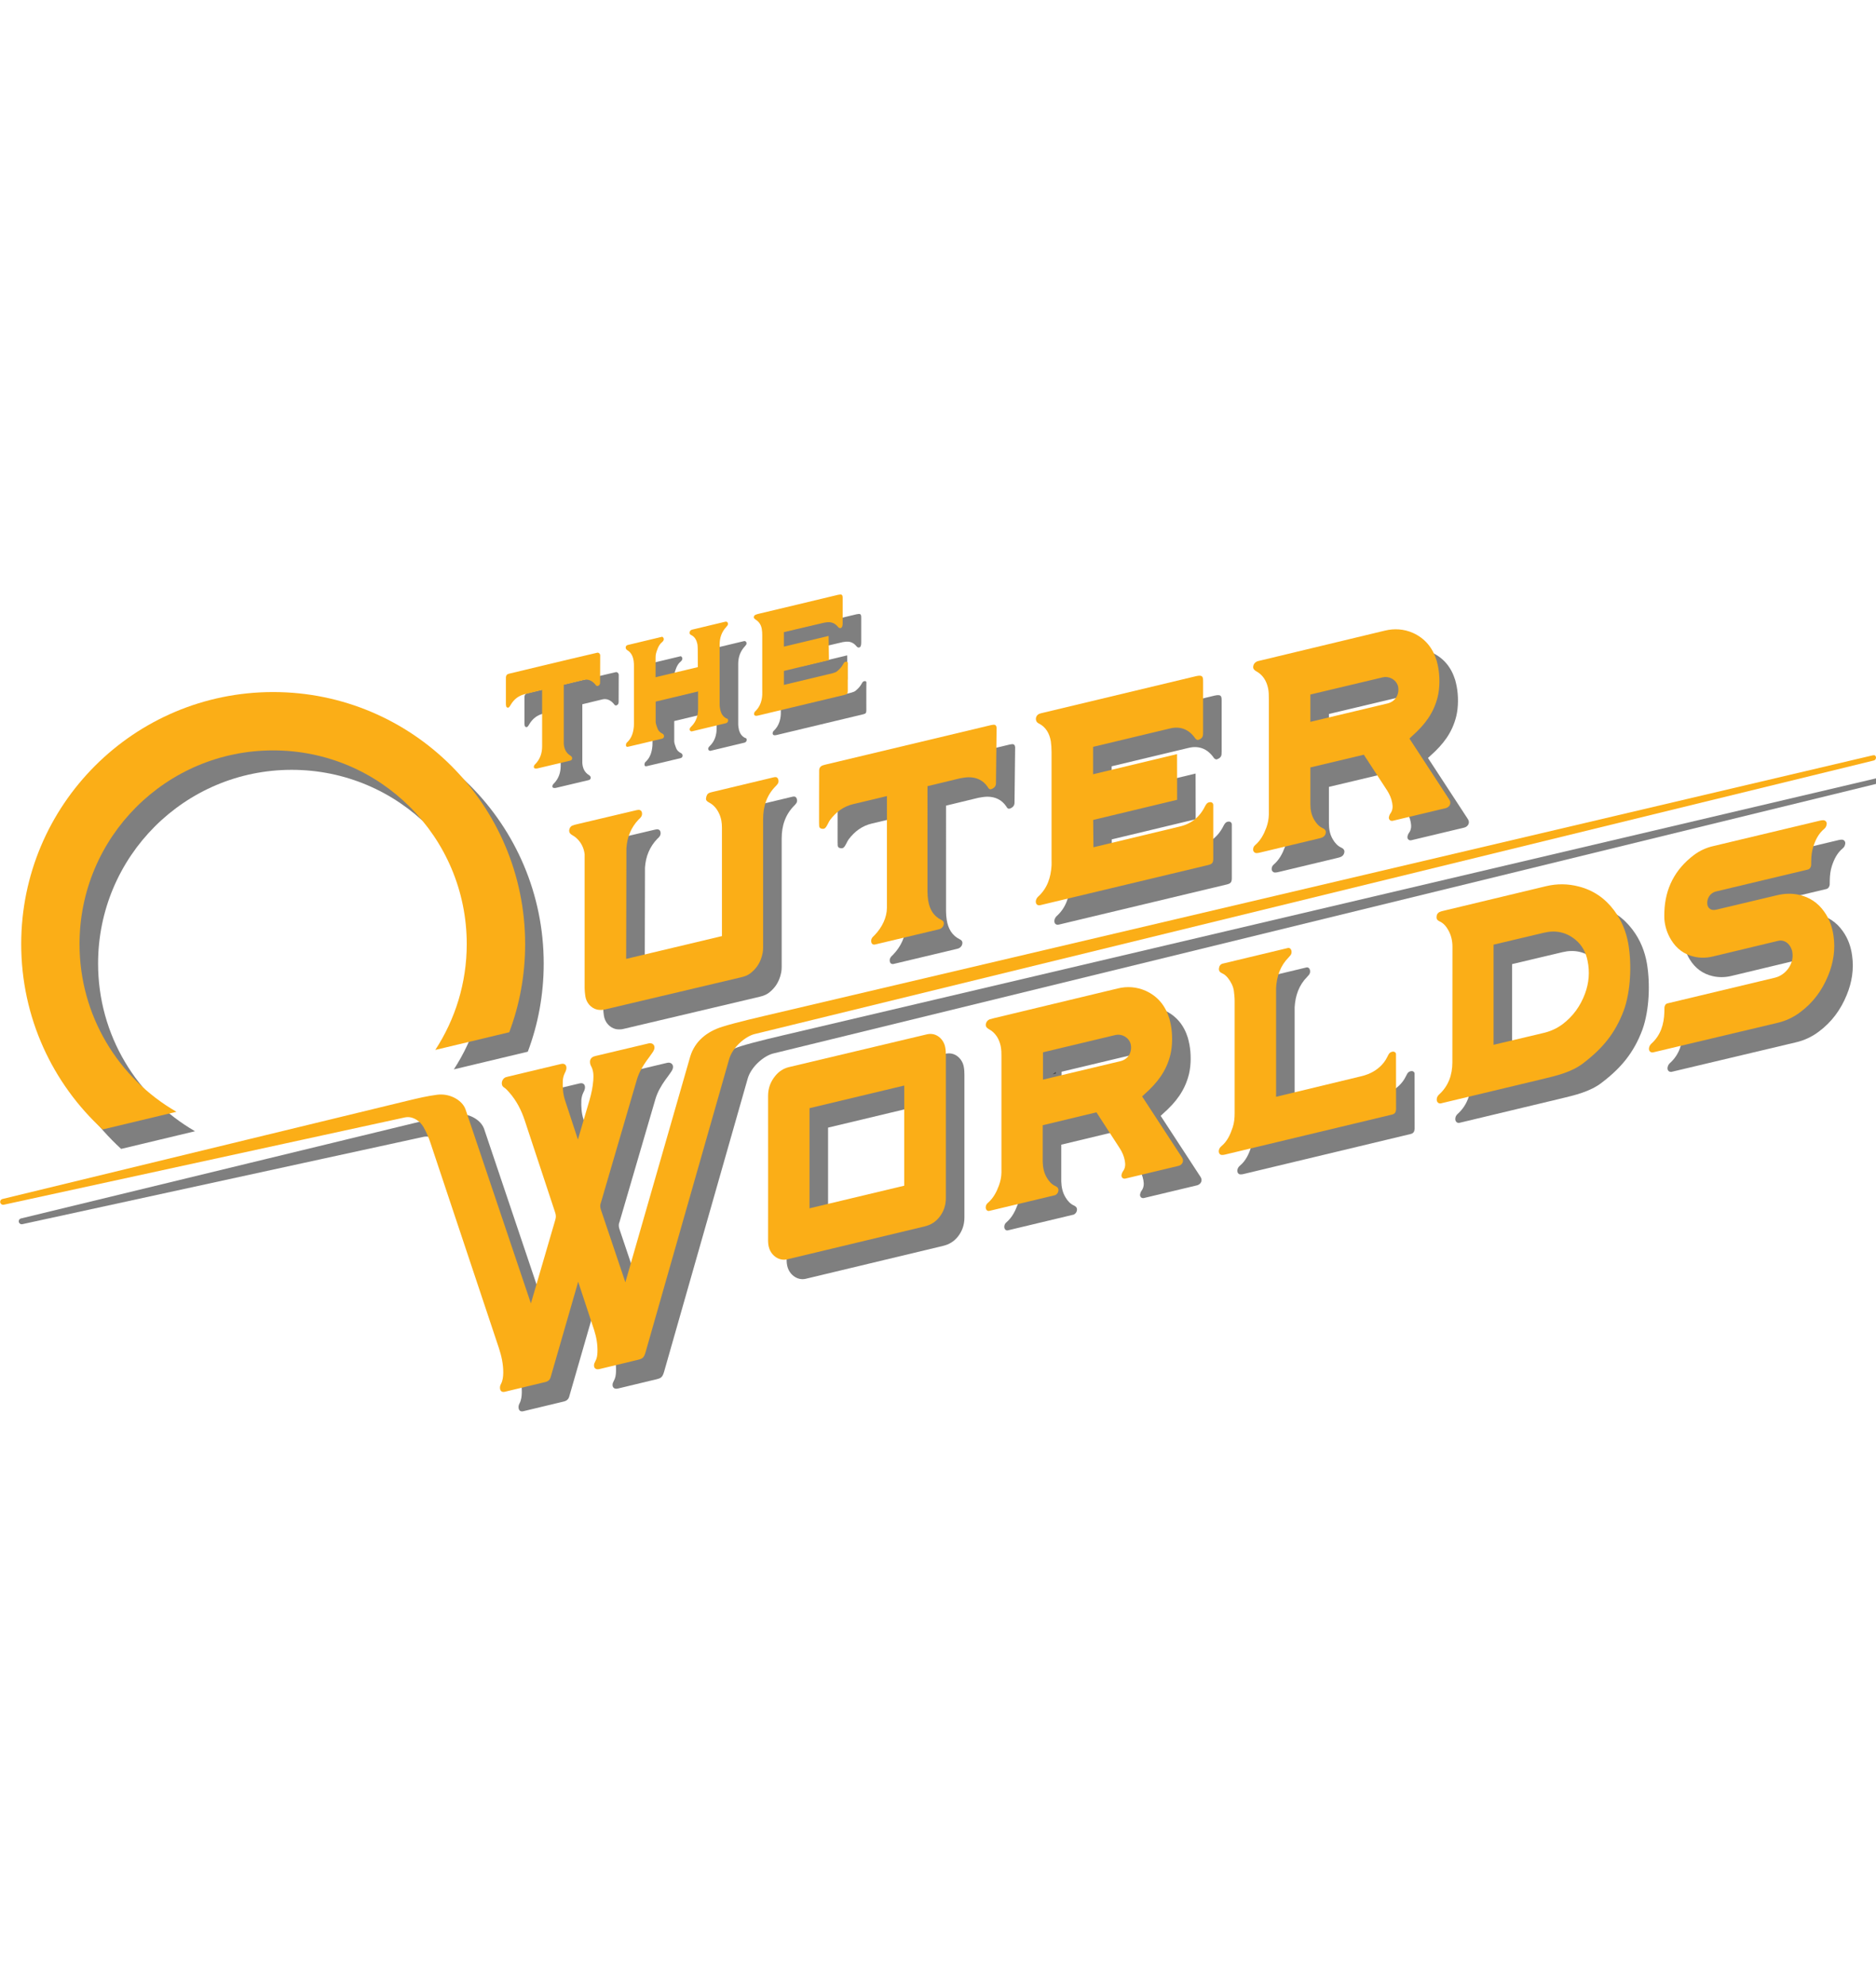 <?xml version="1.0" encoding="utf-8"?>
<!-- Generator: Adobe Illustrator 22.0.1, SVG Export Plug-In . SVG Version: 6.00 Build 0)  -->
<svg version="1.1" id="Lager_1" xmlns="http://www.w3.org/2000/svg" xmlns:xlink="http://www.w3.org/1999/xlink" x="0px" y="0px"
	 viewBox="0 0 2123 2247" style="enable-background:new 0 0 2123 2247;" xml:space="preserve">
<style type="text/css">
	.st0{opacity:0.5;}
	.st1{fill:#FBAE17;}
</style>
<g>
	<g class="st0">
		<path d="M2144,879.2c0,1.5-0.9,2.8-2.4,3.2L874.8,1192c-10.2,2.6-24.8,14.7-28.7,28.5l-94.6,331.6c-2,6.9-4,7.3-9.8,8.7
			l-42.4,10.2c-4.5,1.1-7-1.7-5.8-6.2c0.3-0.8,0.7-1.6,1.1-2.4c1.9-3.3,2.4-6.9,2.5-10.6c0.3-8.5-1.1-16.7-3.7-24.8l-18.1-54.8
			l-31,107.4c-0.9,3.6-3,5.4-6.8,6.2l-45.4,10.9c-3.4,0.8-5.4-1.3-5.3-4.8c0-1.3,0.4-2.8,1.1-4c2.1-4,2.5-8.3,2.6-12.7
			c0.1-9.8-2-19.1-5-28.2l-77.2-231.4c-2.1-6.5-4.8-12.7-8.2-18.7c-1.9-3-4.1-5.6-7.2-7.6c-4.2-2.8-8.9-4.1-13.9-3l-454,98.8
			c-0.1,0-0.4,0-0.5,0c-1.9,0-3.3-1.5-3.3-3.3c0-1.5,0.9-2.8,2.4-3.2L483.8,1267c10.5-2.5,20.4-4.9,31.9-6.4
			c6.8-0.8,13.2,0.3,19.3,3.3c5.6,2.8,10.5,7.2,12.7,12.9l74.1,219.9c0,0,18.9-65,27.7-94.9c0.8-2.8,0.7-5.3-0.3-8.1l-34.4-104.1
			c-3.8-11.5-9.3-22.3-17.4-31.5c-1.9-2.1-3.6-4.2-6.1-5.8c-4.2-2.6-2.6-9.5,1.7-11.4c0.8-0.3,1.7-0.5,2.5-0.7l60.3-14.4
			c4.4-1.1,6.8,1.5,6.1,5.8c-0.3,1.5-0.9,3-1.7,4.4c-1.3,2.6-2.1,5.6-2.3,8.6c-0.3,7.4,0.1,14.7,2.4,21.9l14.7,44.8l13.2-44.9
			c2.1-7.3,3.6-14.6,4.2-22.1c0.4-5.7,0.3-11.1-2.6-16.3c-0.7-1.3-1.1-2.9-1.1-4.5c-0.1-2.9,1.5-5,4.1-6.1c1.3-0.5,4.1-1.1,4.1-1.1
			l55.6-13.2c1.2-0.3,2-0.5,3-0.7c4.4-0.7,7.2,2.6,5.8,6.9c-0.4,1.3-1.2,2.5-2,3.7c-2.1,3-4.2,6-6.5,9c-4.6,6.5-8.6,13.4-10.9,20.9
			L701,1382.8c-1.2,2.8-0.8,5.3,0.1,8.1c7.9,23.6,27.6,81.9,27.6,81.9l73.4-255.4c5.3-17.4,18.8-28.2,36.2-33.7
			c15.5-4.9,47.3-12.2,47.3-12.2l1254.7-294.9c0.1,0,0.4,0,0.7,0C2142.5,875.9,2144,877.4,2144,879.2z"/>
	</g>
	<g>
		<path class="st1" d="M2123,857.2c0,1.5-0.9,2.8-2.4,3.2L853.8,1170c-10.2,2.6-24.8,14.7-28.7,28.5l-94.6,331.6
			c-2,6.9-4,7.3-9.8,8.7l-42.4,10.2c-4.5,1.1-7-1.7-5.8-6.2c0.3-0.8,0.7-1.6,1.1-2.4c1.9-3.3,2.4-6.9,2.5-10.6
			c0.3-8.5-1.1-16.7-3.7-24.8l-18.1-54.8l-31,107.4c-0.9,3.6-3,5.4-6.8,6.2l-45.4,10.9c-3.4,0.8-5.4-1.3-5.3-4.8
			c0-1.3,0.4-2.8,1.1-4c2.1-4,2.5-8.3,2.6-12.7c0.1-9.8-2-19.1-5-28.2l-77.2-231.4c-2.1-6.5-4.8-12.7-8.2-18.7
			c-1.9-3-4.1-5.6-7.2-7.6c-4.2-2.8-8.9-4.1-13.9-3l-454,98.8c-0.1,0-0.4,0-0.5,0c-1.9,0-3.3-1.5-3.3-3.3c0-1.5,0.9-2.8,2.4-3.2
			L462.8,1245c10.5-2.5,20.4-4.9,31.9-6.4c6.8-0.8,13.2,0.3,19.3,3.3c5.6,2.8,10.5,7.2,12.7,12.9l74.1,219.9c0,0,18.9-65,27.7-94.9
			c0.8-2.8,0.7-5.3-0.3-8.1l-34.4-104.1c-3.8-11.5-9.3-22.3-17.4-31.5c-1.9-2.1-3.6-4.2-6.1-5.8c-4.2-2.6-2.6-9.5,1.7-11.4
			c0.8-0.3,1.7-0.5,2.5-0.7l60.3-14.4c4.4-1.1,6.8,1.5,6.1,5.8c-0.3,1.5-0.9,3-1.7,4.4c-1.3,2.6-2.1,5.6-2.3,8.6
			c-0.3,7.4,0.1,14.7,2.4,21.9l14.7,44.8l13.2-44.9c2.1-7.3,3.6-14.6,4.2-22.1c0.4-5.7,0.3-11.1-2.6-16.3c-0.7-1.3-1.1-2.9-1.1-4.5
			c-0.1-2.9,1.5-5,4.1-6.1c1.3-0.5,4.1-1.1,4.1-1.1l55.6-13.2c1.2-0.3,2-0.5,3-0.7c4.4-0.7,7.2,2.6,5.8,6.9c-0.4,1.3-1.2,2.5-2,3.7
			c-2.1,3-4.2,6-6.5,9c-4.6,6.5-8.6,13.4-10.9,20.9L680,1360.8c-1.2,2.8-0.8,5.3,0.1,8.1c7.9,23.6,27.6,81.9,27.6,81.9l73.4-255.4
			c5.3-17.4,18.8-28.2,36.2-33.7c15.5-4.9,47.3-12.2,47.3-12.2l1254.7-294.9c0.1,0,0.4,0,0.7,0C2121.5,853.9,2123,855.4,2123,857.2z
			"/>
	</g>
</g>
<g>
	<g class="st0">
		<path d="M1091.4,1216.5c0-3.3-0.1-6.6-0.8-9.9c-1.6-8.3-9.5-16.8-20.4-14.4l-156.2,37.1c-6.4,1.5-11.5,4.9-15.6,9.9
			c-5.4,6.6-8.2,14-8.2,22.7c0.1,27.2,0,163.2,0,163.2c0,3.2,0.3,6.4,1.3,9.3c2.9,8.6,11.3,14.4,20.1,12.5l155.3-37.2
			c7.2-1.7,12.7-5,17.2-10.7c4.9-6.2,7.3-13.4,7.3-21.5V1216.5z M937.1,1389.1v-113.3l107.2-25.6v113.3L937.1,1389.1z"/>
	</g>
	<g>
		<path class="st1" d="M1070.4,1194.5c0-3.3-0.1-6.6-0.8-9.9c-1.6-8.3-9.5-16.8-20.4-14.4l-156.2,37.1c-6.4,1.5-11.5,4.9-15.6,9.9
			c-5.4,6.6-8.2,14-8.2,22.7c0.1,27.2,0,163.2,0,163.2c0,3.2,0.3,6.4,1.3,9.3c2.9,8.6,11.3,14.4,20.1,12.5l155.3-37.2
			c7.2-1.7,12.7-5,17.2-10.7c4.9-6.2,7.3-13.4,7.3-21.5V1194.5z M916.1,1367.1v-113.3l107.2-25.6v113.3L916.1,1367.1z"/>
	</g>
</g>
<g>
	<g class="st0">
		<path d="M1661,926.5l-45-68.9c1.3-1.2,2.1-2,3-2.8c14.3-12.7,24.4-25.8,29-44.4c2.5-10.3,2.5-23.3,0.5-33.7l0,0
			c-0.4-2.4-1.1-4.8-1.7-7.3c-4.4-14.2-12.9-25-26.8-31.3c-10.2-4.5-21.1-5.2-31.8-2.6l-140.3,33.7c-1.6,0.4-4.1,0.9-4.5,1.2
			c-2.4,1.2-3.8,2.9-4.2,5.6c-0.3,2.5,1.1,4.2,3.3,5.4c7.6,4.1,11.7,10.9,13.5,19.1c0.9,4.1,0.9,8.3,0.9,12.6v130.4
			c-0.1,5.2-1.1,10.1-2.8,14.8c-2.8,7.6-6.4,14.4-12.5,19.7c-1.6,1.3-2.4,2.9-2.5,5c-0.1,2.5,1.9,4.4,4.2,4.2
			c1.2-0.1,2.8-0.3,4.1-0.7l66.4-15.9c1.3-0.3,2.8-0.7,4-1.3c2.1-1.1,3.4-3,3.6-5.4c0.1-2.4-1.2-3.8-3.3-4.8
			c-4.4-1.9-7.3-5.3-9.7-9.3c-3.4-5.6-4.5-11.7-4.5-18v-41.5l60.5-14.4l26.4,40.5c2.8,4.4,4.8,9,5.7,14c0.8,4.2,0.7,8.3-2.1,12.1
			c-0.8,1.1-1.3,2.5-1.6,3.8c-0.5,2.8,1.5,4.9,4.2,4.4l60.3-14.4C1661.4,935.1,1664,930.7,1661,926.5z M1591.2,817.9l-87.3,20.8
			v-30.9l82.1-19.5c6.5-1.5,14.8,2.1,17.1,10.1c0,0.1,0-0.1,0,0C1604.9,806.7,1600.8,815.6,1591.2,817.9z"/>
	</g>
	<g>
		<path class="st1" d="M1640,904.5l-45-68.9c1.3-1.2,2.1-2,3-2.8c14.3-12.7,24.4-25.8,29-44.4c2.5-10.3,2.5-23.3,0.5-33.7l0,0
			c-0.4-2.4-1.1-4.8-1.7-7.3c-4.4-14.2-12.9-25-26.8-31.3c-10.2-4.5-21.1-5.2-31.8-2.6l-140.3,33.7c-1.6,0.4-4.1,0.9-4.5,1.2
			c-2.4,1.2-3.8,2.9-4.2,5.6c-0.3,2.5,1.1,4.2,3.3,5.4c7.6,4.1,11.7,10.9,13.5,19.1c0.9,4.1,0.9,8.3,0.9,12.6v130.4
			c-0.1,5.2-1.1,10.1-2.8,14.8c-2.8,7.6-6.4,14.4-12.5,19.7c-1.6,1.3-2.4,2.9-2.5,5c-0.1,2.5,1.9,4.4,4.2,4.2
			c1.2-0.1,2.8-0.3,4.1-0.7l66.4-15.9c1.3-0.3,2.8-0.7,4-1.3c2.1-1.1,3.4-3,3.6-5.4c0.1-2.4-1.2-3.8-3.3-4.8
			c-4.4-1.9-7.3-5.3-9.7-9.3c-3.4-5.6-4.5-11.7-4.5-18v-41.5l60.5-14.4l26.4,40.5c2.8,4.4,4.8,9,5.7,14c0.8,4.2,0.7,8.3-2.1,12.1
			c-0.8,1.1-1.3,2.5-1.6,3.8c-0.5,2.8,1.5,4.9,4.2,4.4l60.3-14.4C1640.4,913.1,1643,908.7,1640,904.5z M1570.2,795.9l-87.3,20.8
			v-30.9l82.1-19.5c6.5-1.5,14.8,2.1,17.1,10.1c0,0.1,0-0.1,0,0C1583.9,784.7,1579.8,793.6,1570.2,795.9z"/>
	</g>
</g>
<g>
	<g class="st0">
		<path d="M1194.9,1212.9v1.7c-1.1,0.3-2.3,0.5-3.3,0.8C1190.7,1215.6,1194.2,1213.5,1194.9,1212.9z"/>
	</g>
	<g>
		<path class="st1" d="M1173.9,1190.9v1.7c-1.1,0.3-2.3,0.5-3.3,0.8C1169.7,1193.6,1173.2,1191.5,1173.9,1190.9z"/>
	</g>
</g>
<g>
	<g class="st0">
		<path d="M1394,935.5v58.3c-0.1,4.4-1.2,5.8-5.7,6.9l-190,45.4c-3.6,0.9-5.7-1.7-5-5.3c0.4-1.7,1.3-3.2,2.6-4.4
			c10.3-9.4,14.3-21.6,15.1-35.2c0.1-2.1,0-4.2,0-6.4V872.6c0-3.8-0.3-8.1-0.8-11.8c-1.5-8.9-5.6-16.3-13.9-20.4
			c-4.5-2.3-3.7-8.6,0.4-10.6c1.2-0.5,2.6-0.9,4-1.2l173.9-41.6c7.6-1.7,7.9,0.8,7.9,6.1v56.8c0,1.1,0,2.1-0.1,3.2
			c-0.1,3.3-2.4,5-5.2,6c-0.7,0.3-1.7-0.1-2.4-0.5c-0.7-0.4-1.3-1.2-1.7-1.9c-7-9.7-16.6-13.2-27.7-10.6l-87.4,20.9v31l95-22.8
			l0.1,51.7l-95,22.8l0.3,30.9l97-23.3c13.5-3,23.2-10.7,29.3-23.1c1.2-2.3,2.4-4.2,5.2-4.6c2.3-0.3,3.8,0.8,4.1,2.9
			C1394,933.4,1394,935.5,1394,935.5z"/>
	</g>
	<g>
		<path class="st1" d="M1373,913.5v58.3c-0.1,4.4-1.2,5.8-5.7,6.9l-190,45.4c-3.6,0.9-5.7-1.7-5-5.3c0.4-1.7,1.3-3.2,2.6-4.4
			c10.3-9.4,14.3-21.6,15.1-35.2c0.1-2.1,0-4.2,0-6.4V850.6c0-3.8-0.3-8.1-0.8-11.8c-1.5-8.9-5.6-16.3-13.9-20.4
			c-4.5-2.3-3.7-8.6,0.4-10.6c1.2-0.5,2.6-0.9,4-1.2l173.9-41.6c7.6-1.7,7.9,0.8,7.9,6.1v56.8c0,1.1,0,2.1-0.1,3.2
			c-0.1,3.3-2.4,5-5.2,6c-0.7,0.3-1.7-0.1-2.4-0.5c-0.7-0.4-1.3-1.2-1.7-1.9c-7-9.7-16.6-13.2-27.7-10.6l-87.4,20.9v31l95-22.8
			l0.1,51.7l-95,22.8l0.3,30.9l97-23.3c13.5-3,23.2-10.7,29.3-23.1c1.2-2.3,2.4-4.2,5.2-4.6c2.3-0.3,3.8,0.8,4.1,2.9
			C1373,911.4,1373,913.5,1373,913.5z"/>
	</g>
</g>
<g>
	<g class="st0">
		<path d="M1904.5,1053.8c0.9-26.6,11.9-48.1,33.3-64.3c6.6-5,14.2-8.5,22.4-10.3l120.3-28.7c1.3-0.4,2.3-0.4,3.6-0.5
			c2.5-0.1,4.4,1.9,4.1,4.4c-0.3,2.1-1.1,4.1-2.8,5.4c-6.4,5.3-9.8,12.3-12.3,19.9c-1.7,5.2-2.3,10.6-2.4,16c0,1.7,0,3.6-0.1,5.3
			c-0.3,2.3-1.5,4.2-3.6,4.8l-104.4,24.9c-6.1,1.5-10.3,7.8-9.5,14.4c0.5,4.2,4,6.9,8.1,6.4c1.6-0.1,3-0.5,4.6-0.9l65.7-15.6
			c8.3-2,16.6-2.5,24.9-0.7c12.2,2.6,21.9,9.1,29,19.2c5.8,8.1,9.1,17.2,10.5,27.2c2.3,15.6-0.1,30.7-6.1,45.2
			c-6.8,16.6-17,30.5-31.4,41.2c-7.9,6-16.7,10.1-26.4,12.3l-135.7,32.2c0,0-3,0.8-4.6,1.1c-3,0.4-5-1.7-4.6-4.8
			c0.3-2,1.2-3.7,2.6-5c10.6-9.5,14.4-22,14.8-35.8c0.1-1.7,0-3.4,0.1-5.3c0.3-2.3,1.3-4.1,3.6-4.6l121.7-29.1
			c11.5-2.9,20.3-14.3,19.7-26.1c-0.1-2.1-0.4-4.2-1.2-6.1c-2.4-6.6-8.3-11.1-15.2-9.4l-74.3,17.8c-6.9,1.6-13.9,1.7-20.8,0.1
			c-11.3-2.6-19.9-9.1-26-19.1c-4.4-7.2-6.9-15-7.6-23.3C1904.3,1059.1,1904.5,1056.5,1904.5,1053.8z"/>
	</g>
	<g>
		<path class="st1" d="M1883.5,1031.8c0.9-26.6,11.9-48.1,33.3-64.3c6.6-5,14.2-8.5,22.4-10.3l120.3-28.7c1.3-0.4,2.3-0.4,3.6-0.5
			c2.5-0.1,4.4,1.9,4.1,4.4c-0.3,2.1-1.1,4.1-2.8,5.4c-6.4,5.3-9.8,12.3-12.3,19.9c-1.7,5.2-2.3,10.6-2.4,16c0,1.7,0,3.6-0.1,5.3
			c-0.3,2.3-1.5,4.2-3.6,4.8l-104.4,24.9c-6.1,1.5-10.3,7.8-9.5,14.4c0.5,4.2,4,6.9,8.1,6.4c1.6-0.1,3-0.5,4.6-0.9l65.7-15.6
			c8.3-2,16.6-2.5,24.9-0.7c12.2,2.6,21.9,9.1,29,19.2c5.8,8.1,9.1,17.2,10.5,27.2c2.3,15.6-0.1,30.7-6.1,45.2
			c-6.8,16.6-17,30.5-31.4,41.2c-7.9,6-16.7,10.1-26.4,12.3l-135.7,32.2c0,0-3,0.8-4.6,1.1c-3,0.4-5-1.7-4.6-4.8
			c0.3-2,1.2-3.7,2.6-5c10.6-9.5,14.4-22,14.8-35.8c0.1-1.7,0-3.4,0.1-5.3c0.3-2.3,1.3-4.1,3.6-4.6l121.7-29.1
			c11.5-2.9,20.3-14.3,19.7-26.1c-0.1-2.1-0.4-4.2-1.2-6.1c-2.4-6.6-8.3-11.1-15.2-9.4l-74.3,17.8c-6.9,1.6-13.9,1.7-20.8,0.1
			c-11.3-2.6-19.9-9.1-26-19.1c-4.4-7.2-6.9-15-7.6-23.3C1883.3,1037.1,1883.5,1034.5,1883.5,1031.8z"/>
	</g>
</g>
<g>
	<g class="st0">
		<path d="M1863.8,1090.3c-2.4-14-7.6-26.9-16.2-38.3c-10.2-13.6-23.4-22.8-40-27c-12.3-3.2-24.6-3.3-36.8-0.4l-116.8,28
			c-1.3,0.3-2.8,0.7-4,1.3c-2.4,1.3-3.4,3.4-3.3,6.1c0,2.3,1.3,3.4,3.3,4.4c4.5,2,7.6,5.7,9.9,9.8c3.4,6,4.8,12.3,4.8,19.1
			l-0.1,130.9c-0.1,14-4.4,26.5-15.1,36.2c-1.6,1.5-2.6,3.3-2.6,5.6c-0.1,2.8,2,4.9,4.6,4.4l115.4-27.6c15.5-3.7,32.6-7.8,45.3-17.5
			c22.4-17,36.7-34.2,46.5-60.4C1866.5,1142.9,1867.6,1113.2,1863.8,1090.3z M1814.7,1146.2c-5.2,14-13.5,25.6-25.4,34.6
			c-6.2,4.6-13.1,7.8-20.7,9.7l-57.4,13.6v-113.3l57-13.5c13.2-3.2,25.3-0.7,35.9,8.1c7.4,6.2,11.7,14.4,13.5,23.7
			C1820.2,1121.7,1819.2,1134,1814.7,1146.2z"/>
	</g>
	<g>
		<path class="st1" d="M1842.8,1068.3c-2.4-14-7.6-26.9-16.2-38.3c-10.2-13.6-23.4-22.8-40-27c-12.3-3.2-24.6-3.3-36.8-0.4
			l-116.8,28c-1.3,0.3-2.8,0.7-4,1.3c-2.4,1.3-3.4,3.4-3.3,6.1c0,2.3,1.3,3.4,3.3,4.4c4.5,2,7.6,5.7,9.9,9.8
			c3.4,6,4.8,12.3,4.8,19.1l-0.1,130.9c-0.1,14-4.4,26.5-15.1,36.2c-1.6,1.5-2.6,3.3-2.6,5.6c-0.1,2.8,2,4.9,4.6,4.4l115.4-27.6
			c15.5-3.7,32.6-7.8,45.3-17.5c22.4-17,36.7-34.2,46.5-60.4C1845.5,1120.9,1846.6,1091.2,1842.8,1068.3z M1793.7,1124.2
			c-5.2,14-13.5,25.6-25.4,34.6c-6.2,4.6-13.1,7.8-20.7,9.7l-57.4,13.6v-113.3l57-13.5c13.2-3.2,25.3-0.7,35.9,8.1
			c7.4,6.2,11.7,14.4,13.5,23.7C1799.2,1099.7,1798.2,1112,1793.7,1124.2z"/>
	</g>
</g>
<g>
	<g class="st0">
		<path d="M901.3,908.5c-0.7,1.1-1.5,2-2.3,2.8c-10.3,10.3-14.4,22.9-14.4,37.4v145.2c0,4.8-0.7,7.3-1.7,10.9
			c-2.3,7.6-6.5,13.5-12.6,18.3c-3,2.4-6.8,3.7-10.5,4.6l-153.7,36.3c-3,0.8-6.2,0.9-9.3,0.3c-7-1.7-12.3-7.7-13.4-15.2
			c-0.4-2.9-0.8-6-0.8-8.9V988.5c-0.8-7-3.8-13.2-9-18c-1.6-1.6-3.6-2.8-5.6-4s-3-2.8-2.9-5c0.3-2.4,1.3-4.4,3.6-5.4
			c1.6-0.7,3.3-1.1,5-1.5l65.6-15.5c1.3-0.3,2.8-0.7,4.1-0.8c2.3-0.1,3.7,1.1,4.1,3.2c0.3,1.9-0.1,3.6-1.2,5
			c-0.7,0.9-1.6,1.9-2.5,2.6c-8.7,9.1-13.1,20.1-13.9,32.6l-0.3,125.2l108.4-25.8V958.3c0-5.4-0.8-10.7-3.2-15.8
			c-2.5-5.4-6.1-9.8-11.5-12.6c-2-1.1-3.7-2.3-3.3-4.8c0.4-2.8,1.3-5.2,4.1-6.2c0.8-0.3,1.7-0.5,2.5-0.7l69.8-16.7
			c1.7-0.4,3.6-0.7,4.8,1.2C902.1,904.4,902.5,906.5,901.3,908.5z"/>
	</g>
	<g>
		<path class="st1" d="M880.3,886.5c-0.7,1.1-1.5,2-2.3,2.8c-10.3,10.3-14.4,22.9-14.4,37.4v145.2c0,4.8-0.7,7.3-1.7,10.9
			c-2.3,7.6-6.5,13.5-12.6,18.3c-3,2.4-6.8,3.7-10.5,4.6l-153.7,36.3c-3,0.8-6.2,0.9-9.3,0.3c-7-1.7-12.3-7.7-13.4-15.2
			c-0.4-2.9-0.8-6-0.8-8.9V966.5c-0.8-7-3.8-13.2-9-18c-1.6-1.6-3.6-2.8-5.6-4s-3-2.8-2.9-5c0.3-2.4,1.3-4.4,3.6-5.4
			c1.6-0.7,3.3-1.1,5-1.5l65.6-15.5c1.3-0.3,2.8-0.7,4.1-0.8c2.3-0.1,3.7,1.1,4.1,3.2c0.3,1.9-0.1,3.6-1.2,5
			c-0.7,0.9-1.6,1.9-2.5,2.6c-8.7,9.1-13.1,20.1-13.9,32.6l-0.3,125.2l108.4-25.8V936.3c0-5.4-0.8-10.7-3.2-15.8
			c-2.5-5.4-6.1-9.8-11.5-12.6c-2-1.1-3.7-2.3-3.3-4.8c0.4-2.8,1.3-5.2,4.1-6.2c0.8-0.3,1.7-0.5,2.5-0.7l69.8-16.7
			c1.7-0.4,3.6-0.7,4.8,1.2C881.1,882.4,881.5,884.5,880.3,886.5z"/>
	</g>
</g>
<g>
	<g class="st0">
		<path d="M1148.1,908.1c0,3.4-1.9,5.4-4.9,6.6c-1.6,0.7-2.6,0.3-3.7-1.1c-0.3-0.4-0.5-0.9-0.8-1.3c-5.2-7.6-12.6-10.9-21.5-10.9
			c-2.3,0-7.7,0.7-9.8,1.2l-36.8,8.9V1031c0,3.3,0.3,6.6,0.8,9.9c1.6,9.7,5.8,17.5,15,22c2.8,1.3,3.3,3.8,2.1,6.6
			c-1.2,2.5-3.2,3.6-5.7,4.1l-68.9,16.4c-1.1,0.3-2,0.5-3,0.7c-2.3,0.3-3.7-1.1-4-3.2c-0.3-2,0.4-3.8,1.7-5.3
			c0.7-0.8,1.5-1.5,2.3-2.3c8.3-8.6,13.8-19.9,13.8-31V922.7l-37.8,9c-11.3,2.6-19.9,9.1-26.6,18.1c-1.2,1.7-2,3.7-3,5.4
			c-0.7,1.2-1.3,2.5-2.3,3.4c-1.3,1.5-3.2,1.3-4.9,0.8c-1.5-0.5-2.1-1.7-2.1-3.2c0-1.2-0.1-2.4-0.1-3.7c0,0,0-57.8,0.1-59
			c0.1-2.9,1.7-4.9,4.6-5.7c0.8-0.3,1.7-0.5,2.5-0.7l185.3-44.2c1.6-0.4,3-0.8,4.6-0.9c2.3-0.3,3.6,0.9,3.8,3.3L1148.1,908.1z"/>
	</g>
	<g>
		<path class="st1" d="M1127.1,886.1c0,3.4-1.9,5.4-4.9,6.6c-1.6,0.7-2.6,0.3-3.7-1.1c-0.3-0.4-0.5-0.9-0.8-1.3
			c-5.2-7.6-12.6-10.9-21.5-10.9c-2.3,0-7.7,0.7-9.8,1.2l-36.8,8.9V1009c0,3.3,0.3,6.6,0.8,9.9c1.6,9.7,5.8,17.5,15,22
			c2.8,1.3,3.3,3.8,2.1,6.6c-1.2,2.5-3.2,3.6-5.7,4.1l-68.9,16.4c-1.1,0.3-2,0.5-3,0.7c-2.3,0.3-3.7-1.1-4-3.2
			c-0.3-2,0.4-3.8,1.7-5.3c0.7-0.8,1.5-1.5,2.3-2.3c8.3-8.6,13.8-19.9,13.8-31V900.7l-37.8,9c-11.3,2.6-19.9,9.1-26.6,18.1
			c-1.2,1.7-2,3.7-3,5.4c-0.7,1.2-1.3,2.5-2.3,3.4c-1.3,1.5-3.2,1.3-4.9,0.8c-1.5-0.5-2.1-1.7-2.1-3.2c0-1.2-0.1-2.4-0.1-3.7
			c0,0,0-57.8,0.1-59c0.1-2.9,1.7-4.9,4.6-5.7c0.8-0.3,1.7-0.5,2.5-0.7l185.3-44.2c1.6-0.4,3-0.8,4.6-0.9c2.3-0.3,3.6,0.9,3.8,3.3
			L1127.1,886.1z"/>
	</g>
</g>
<g>
	<g class="st0">
		<path d="M1465.2,1262.9l95.8-23.1c11.1-2.5,21.6-8.3,28.2-18.8c1.2-1.9,2.1-4,3.2-6c1.1-2,2.8-3,5-3.2c1.7,0,3.2,0.9,3.4,2.6
			l0.1,62.7c-0.3,3.4-1.3,5.2-4.8,6l-188.8,45.2c-1.2,0.3-2.4,0.5-3.6,0.4c-1.9,0-3.2-1.5-3.4-3.3c-0.3-2.6,0.8-4.8,2.8-6.5
			c6.9-5.7,10.3-13.5,13-21.7c1.6-5,2.1-10.2,2.1-15.5v-127.2c0-3.8-0.4-7.7-0.9-11.5c-0.8-5.3-3.2-9.9-6.5-14.2
			c-1.9-2.4-4-4.4-6.8-5.6c-2.4-1.1-3.7-2.5-3.6-5.2c0.3-2.9,1.6-5.2,4.5-5.8l73.5-17.6c2.1-0.5,3.7,1.1,4.1,3.2
			c0.3,1.9,0,3.6-1.1,5c-0.7,0.8-1.3,1.6-2.1,2.4c-9.4,9.5-13.4,21.2-14.2,34.4v123.2H1465.2z"/>
	</g>
	<g>
		<path class="st1" d="M1444.2,1240.9l95.8-23.1c11.1-2.5,21.6-8.3,28.2-18.8c1.2-1.9,2.1-4,3.2-6c1.1-2,2.8-3,5-3.2
			c1.7,0,3.2,0.9,3.4,2.6l0.1,62.7c-0.3,3.4-1.3,5.2-4.8,6l-188.8,45.2c-1.2,0.3-2.4,0.5-3.6,0.4c-1.9,0-3.2-1.5-3.4-3.3
			c-0.3-2.6,0.8-4.8,2.8-6.5c6.9-5.7,10.3-13.5,13-21.7c1.6-5,2.1-10.2,2.1-15.5v-127.2c0-3.8-0.4-7.7-0.9-11.5
			c-0.8-5.3-3.2-9.9-6.5-14.2c-1.9-2.4-4-4.4-6.8-5.6c-2.4-1.1-3.7-2.5-3.6-5.2c0.3-2.9,1.6-5.2,4.5-5.8l73.5-17.6
			c2.1-0.5,3.7,1.1,4.1,3.2c0.3,1.9,0,3.6-1.1,5c-0.7,0.8-1.3,1.6-2.1,2.4c-9.4,9.5-13.4,21.2-14.2,34.4v123.2H1444.2z"/>
	</g>
</g>
<g>
	<g class="st0">
		<path d="M980.4,803.4c0,3.3-0.5,4-3.7,4.8l-97,23.2c-1.1,0.3-2.4,0.5-3,0.5c-0.8,0-1.9-0.4-2.1-1.1c-0.4-0.7-0.3-1.7,0-2.5
			c0.3-0.8,0.9-1.5,1.6-2c4.9-5,7-11.1,7.4-18c0.1-2.3,0-4.5,0-6.8v-60.9c0-2.3-0.1-4.5-0.5-6.8c-0.7-4.5-2.9-8.2-6.9-10.7
			c-0.7-0.4-1.3-1.1-1.9-1.7c-0.7-1.1,0-2.9,1.2-3.6c1.1-0.5,2.3-0.9,3.4-1.2c30.1-7.2,60.3-14.3,90.4-21.6c4.2-0.9,5.4-0.5,5.3,4.1
			v28.1c0,1.2-0.1,2.5-0.5,3.6c-0.7,2.1-2.9,2.5-4.5,0.8c-0.8-0.9-1.6-1.9-2.5-2.6c-2.8-2.4-6.1-3.3-9.8-3c-1.2,0.1-2.4,0.3-3.6,0.5
			l-45.6,10.7v16.4l50.6-12.1l0.4,27.4l-51,12.2v15.8l49.7-11.9c3.6-0.8,8.1-1.7,10.2-3.3c2.6-2.1,4.9-4.4,6.6-7.3
			c0.7-1.1,1.2-2.3,2-3c0.5-0.5,1.2-0.8,2.4-0.8c1.1,0,1.5,0.9,1.5,1.9C980.3,772.2,980.4,803,980.4,803.4z"/>
	</g>
	<g>
		<path class="st1" d="M959.4,781.4c0,3.3-0.5,4-3.7,4.8l-97,23.2c-1.1,0.3-2.4,0.5-3,0.5c-0.8,0-1.9-0.4-2.1-1.1
			c-0.4-0.7-0.3-1.7,0-2.5c0.3-0.8,0.9-1.5,1.6-2c4.9-5,7-11.1,7.4-18c0.1-2.3,0-4.5,0-6.8v-60.9c0-2.3-0.1-4.5-0.5-6.8
			c-0.7-4.5-2.9-8.2-6.9-10.7c-0.7-0.4-1.3-1.1-1.9-1.7c-0.7-1.1,0-2.9,1.2-3.6c1.1-0.5,2.3-0.9,3.4-1.2
			c30.1-7.2,60.3-14.3,90.4-21.6c4.2-0.9,5.4-0.5,5.3,4.1v28.1c0,1.2-0.1,2.5-0.5,3.6c-0.7,2.1-2.9,2.5-4.5,0.8
			c-0.8-0.9-1.6-1.9-2.5-2.6c-2.8-2.4-6.1-3.3-9.8-3c-1.2,0.1-2.4,0.3-3.6,0.5l-45.6,10.7v16.4l50.6-12.1l0.4,27.4l-51,12.2v15.8
			l49.7-11.9c3.6-0.8,8.1-1.7,10.2-3.3c2.6-2.1,4.9-4.4,6.6-7.3c0.7-1.1,1.2-2.3,2-3c0.5-0.5,1.2-0.8,2.4-0.8c1.1,0,1.5,0.9,1.5,1.9
			C959.3,750.2,959.4,781,959.4,781.4z"/>
	</g>
</g>
<g>
	<g class="st0">
		<path d="M812.3,803.7c0.1,0,0.1,0,0.3,0C812.6,804.1,812.4,804.1,812.3,803.7z"/>
	</g>
	<g>
		<path class="st1" d="M791.3,781.7c0.1,0,0.1,0,0.3,0C791.6,782.1,791.4,782.1,791.3,781.7z"/>
	</g>
</g>
<g>
	<g class="st0">
		<path d="M845,837c0,1.6-0.8,2.6-2.3,3.2l-38.8,9.3c-1.7,0.1-2.9-1.6-2.3-3.2c0.3-0.8,0.8-1.6,1.5-2.1c5.8-5.6,7.9-12.6,7.9-20.4
			v-19.5l-48,11.5v22.9c0,2.5,1.3,5,2.1,7.6c0.9,2.6,3,4.6,5.6,5.8c2.5,1.2,2.3,4.9-0.3,5.6c-1.1,0.3-37.5,9-38.3,9.1
			c-1.1,0.3-2.3,0.3-2.6-0.8c-0.3-0.9-0.1-1.6,0.1-2.5c0.1-0.7,0.9-1.5,1.5-2c4.9-4.8,6.6-10.9,7.2-17.5c0.1-1.1,0.1-2,0.1-3v-65.2
			c0-1.9,0-3.8-0.3-5.7c-0.7-5.3-2.6-9.7-7.4-12.6c-2.4-1.5-2.1-5,0.5-5.7l38.9-9.3c0.9-0.3,2.1,1.5,2.1,2.5c0,1.6-0.9,2.6-2,3.6
			c-4,3-6.2,10.1-7,13.6c-0.1,0.4-0.3,2.6-0.3,4.1v21.9l47.8-11.4l-0.1-20.5c0,0-0.1-4.4-0.4-5.6c-0.9-4.2-2.8-8.1-6.8-10.1
			c-1.2-0.5-2.1-1.3-2-2.8c0.1-1.7,0.9-2.9,2.8-3.4l37.2-8.9c1.1-0.3,2.1-0.3,2.9,0.7c0.7,0.9,0.7,2.4,0,3.4
			c-0.4,0.5-0.9,1.1-1.3,1.6c-5.3,5.7-7.6,12.3-7.6,20v68c0,2.3,0.4,4.5,0.9,6.8c1.1,3.8,3,7,6.9,8.9C844.4,835,845,835.8,845,837z"
			/>
	</g>
	<g>
		<path class="st1" d="M824,815c0,1.6-0.8,2.6-2.3,3.2l-38.8,9.3c-1.7,0.1-2.9-1.6-2.3-3.2c0.3-0.8,0.8-1.6,1.5-2.1
			c5.8-5.6,7.9-12.6,7.9-20.4v-19.5l-48,11.5v22.9c0,2.5,1.3,5,2.1,7.6c0.9,2.6,3,4.6,5.6,5.8c2.5,1.2,2.3,4.9-0.3,5.6
			c-1.1,0.3-37.5,9-38.3,9.1c-1.1,0.3-2.3,0.3-2.6-0.8c-0.3-0.9-0.1-1.6,0.1-2.5c0.1-0.7,0.9-1.5,1.5-2c4.9-4.8,6.6-10.9,7.2-17.5
			c0.1-1.1,0.1-2,0.1-3v-65.2c0-1.9,0-3.8-0.3-5.7c-0.7-5.3-2.6-9.7-7.4-12.6c-2.4-1.5-2.1-5,0.5-5.7l38.9-9.3
			c0.9-0.3,2.1,1.5,2.1,2.5c0,1.6-0.9,2.6-2,3.6c-4,3-6.2,10.1-7,13.6c-0.1,0.4-0.3,2.6-0.3,4.1v21.9l47.8-11.4l-0.1-20.5
			c0,0-0.1-4.4-0.4-5.6c-0.9-4.2-2.8-8.1-6.8-10.1c-1.2-0.5-2.1-1.3-2-2.8c0.1-1.7,0.9-2.9,2.8-3.4l37.2-8.9
			c1.1-0.3,2.1-0.3,2.9,0.7c0.7,0.9,0.7,2.4,0,3.4c-0.4,0.5-0.9,1.1-1.3,1.6c-5.3,5.7-7.6,12.3-7.6,20v68c0,2.3,0.4,4.5,0.9,6.8
			c1.1,3.8,3,7,6.9,8.9C823.4,813,824,813.8,824,815z"/>
	</g>
</g>
<g>
	<g class="st0">
		<path d="M700.1,793.4c0,1.6,0,3.2-1.6,4.2c-0.9,0.7-2,0.8-2.9,0c-0.5-0.5-0.8-1.1-1.3-1.6c-3.3-3.7-7.4-5.8-12.2-4.8l-23.1,5.6
			c0,0,0,66,0,66.6c0.4,5.7,2.5,10.5,7.6,13.6c2.6,1.6,2.6,4.8-0.3,5.6l-36.7,8.7c-0.9,0.3-3.2,0.5-4-0.3c-0.8-0.8-0.5-1.9-0.1-2.9
			c0.3-0.7,0.8-1.2,1.3-1.6c5.4-5.6,7.7-12.3,7.7-20c0-19.2,0-63.9,0-63.9l-19.7,4.8c-7,1.7-12.2,5.8-15.9,12.1
			c-0.5,0.9-1.1,1.9-1.7,2.5c-1.1,1.2-2.9,0.7-3.4-0.9c-0.1-0.7-0.3-1.5-0.3-2.1v-30.6c0.1-2.1,1.1-3.6,3.3-4.1
			c0,0,67-16.2,100-23.8c1.7-0.4,3.4,1.2,3.4,2.9L700.1,793.4z"/>
	</g>
	<g>
		<path class="st1" d="M679.1,771.4c0,1.6,0,3.2-1.6,4.2c-0.9,0.7-2,0.8-2.9,0c-0.5-0.5-0.8-1.1-1.3-1.6c-3.3-3.7-7.4-5.8-12.2-4.8
			l-23.1,5.6c0,0,0,66,0,66.6c0.4,5.7,2.5,10.5,7.6,13.6c2.6,1.6,2.6,4.8-0.3,5.6l-36.7,8.7c-0.9,0.3-3.2,0.5-4-0.3
			c-0.8-0.8-0.5-1.9-0.1-2.9c0.3-0.7,0.8-1.2,1.3-1.6c5.4-5.6,7.7-12.3,7.7-20c0-19.2,0-63.9,0-63.9l-19.7,4.8
			c-7,1.7-12.2,5.8-15.9,12.1c-0.5,0.9-1.1,1.9-1.7,2.5c-1.1,1.2-2.9,0.7-3.4-0.9c-0.1-0.7-0.3-1.5-0.3-2.1v-30.6
			c0.1-2.1,1.1-3.6,3.3-4.1c0,0,67-16.2,100-23.8c1.7-0.4,3.4,1.2,3.4,2.9L679.1,771.4z"/>
	</g>
</g>
<g>
	<g class="st0">
		<path d="M1358.5,1331.4l-45-68.9l3-2.8c14.3-12.7,24.4-25.8,29-44.4c2.5-10.3,2.5-23.3,0.5-33.7l0,0c-0.4-2.4-1.1-4.8-1.7-7.3
			c-4.4-14.2-12.9-25-26.8-31.3c-10.2-4.5-21.1-5.3-31.8-2.6l-140.4,33.7c-1.6,0.4-4.1,1.1-4.5,1.2c-2.4,1.2-3.8,2.9-4.2,5.6
			c-0.3,2.5,1.1,4.2,3.3,5.4c7.6,4.1,11.7,10.9,13.5,19.1c0.9,4.1,0.9,8.3,0.9,12.6v130.4c-0.1,5.2-1.1,10.1-2.8,14.8
			c-2.8,7.6-6.4,14.4-12.5,19.7c-1.6,1.3-2.4,2.9-2.5,5c-0.1,2.5,1.7,4.8,4.2,4.1l74.5-17.8c2.1-1.1,3.4-2.9,3.6-5.4
			c0.1-2.4-1.2-3.8-3.3-4.8c-4.4-1.9-7.3-5.3-9.7-9.3c-3.4-5.6-4.6-11.7-4.8-18v-41.6l60.8-14.6c0,0,19.5,30.2,26.4,40.7
			c2.8,4.4,4.8,9,5.7,14c0.8,4.2,0.7,8.3-2.1,12.1c-0.8,1.1-1.3,2.5-1.6,3.8c-0.5,2.8,1.5,4.9,4.2,4.4c1.6-0.4,55.2-13.1,60.3-14.4
			C1358.9,1340,1361.4,1335.6,1358.5,1331.4z M1288.6,1222.7l-87.3,20.8v-30.9l82.1-19.6c6.5-1.5,14.8,2.1,17.1,10.1
			c0,0.1,0-0.1,0,0C1302.5,1211.6,1298.4,1220.5,1288.6,1222.7z"/>
	</g>
	<g>
		<path class="st1" d="M1337.5,1309.4l-45-68.9l3-2.8c14.3-12.7,24.4-25.8,29-44.4c2.5-10.3,2.5-23.3,0.5-33.7l0,0
			c-0.4-2.4-1.1-4.8-1.7-7.3c-4.4-14.2-12.9-25-26.8-31.3c-10.2-4.5-21.1-5.3-31.8-2.6l-140.4,33.7c-1.6,0.4-4.1,1.1-4.5,1.2
			c-2.4,1.2-3.8,2.9-4.2,5.6c-0.3,2.5,1.1,4.2,3.3,5.4c7.6,4.1,11.7,10.9,13.5,19.1c0.9,4.1,0.9,8.3,0.9,12.6v130.4
			c-0.1,5.2-1.1,10.1-2.8,14.8c-2.8,7.6-6.4,14.4-12.5,19.7c-1.6,1.3-2.4,2.9-2.5,5c-0.1,2.5,1.7,4.8,4.2,4.1l74.5-17.8
			c2.1-1.1,3.4-2.9,3.6-5.4c0.1-2.4-1.2-3.8-3.3-4.8c-4.4-1.9-7.3-5.3-9.7-9.3c-3.4-5.6-4.6-11.7-4.8-18v-41.6l60.8-14.6
			c0,0,19.5,30.2,26.4,40.7c2.8,4.4,4.8,9,5.7,14c0.8,4.2,0.7,8.3-2.1,12.1c-0.8,1.1-1.3,2.5-1.6,3.8c-0.5,2.8,1.5,4.9,4.2,4.4
			c1.6-0.4,55.2-13.1,60.3-14.4C1337.9,1318,1340.4,1313.6,1337.5,1309.4z M1267.6,1200.7l-87.3,20.8v-30.9l82.1-19.6
			c6.5-1.5,14.8,2.1,17.1,10.1c0,0.1,0-0.1,0,0C1281.5,1189.6,1277.4,1198.5,1267.6,1200.7z"/>
	</g>
</g>
<g>
	<g class="st0">
		<path d="M330.1,805C172.6,805,45,932.7,45,1090.1c0,83.1,35.5,157.8,92.1,209.8l83.6-20c-65.6-37.9-109.7-108.6-109.7-189.8
			c0-121,98-219.1,219.1-219.1c121,0,219.1,98,219.1,219.1c0,44.2-13.1,85.3-35.6,119.8l83.7-20c11.7-31,18-64.7,18-99.8
			C615.2,932.6,487.6,805,330.1,805z"/>
	</g>
	<g>
		<path class="st1" d="M309.1,783C151.6,783,24,910.7,24,1068.1c0,83.1,35.5,157.8,92.1,209.8l83.6-20
			C134.1,1220.1,90,1149.3,90,1068.1c0-121,98-219.1,219.1-219.1c121,0,219.1,98,219.1,219.1c0,44.2-13.1,85.3-35.6,119.8l83.7-20
			c11.7-31,18-64.7,18-99.8C594.2,910.6,466.6,783,309.1,783z"/>
	</g>
</g>
</svg>
